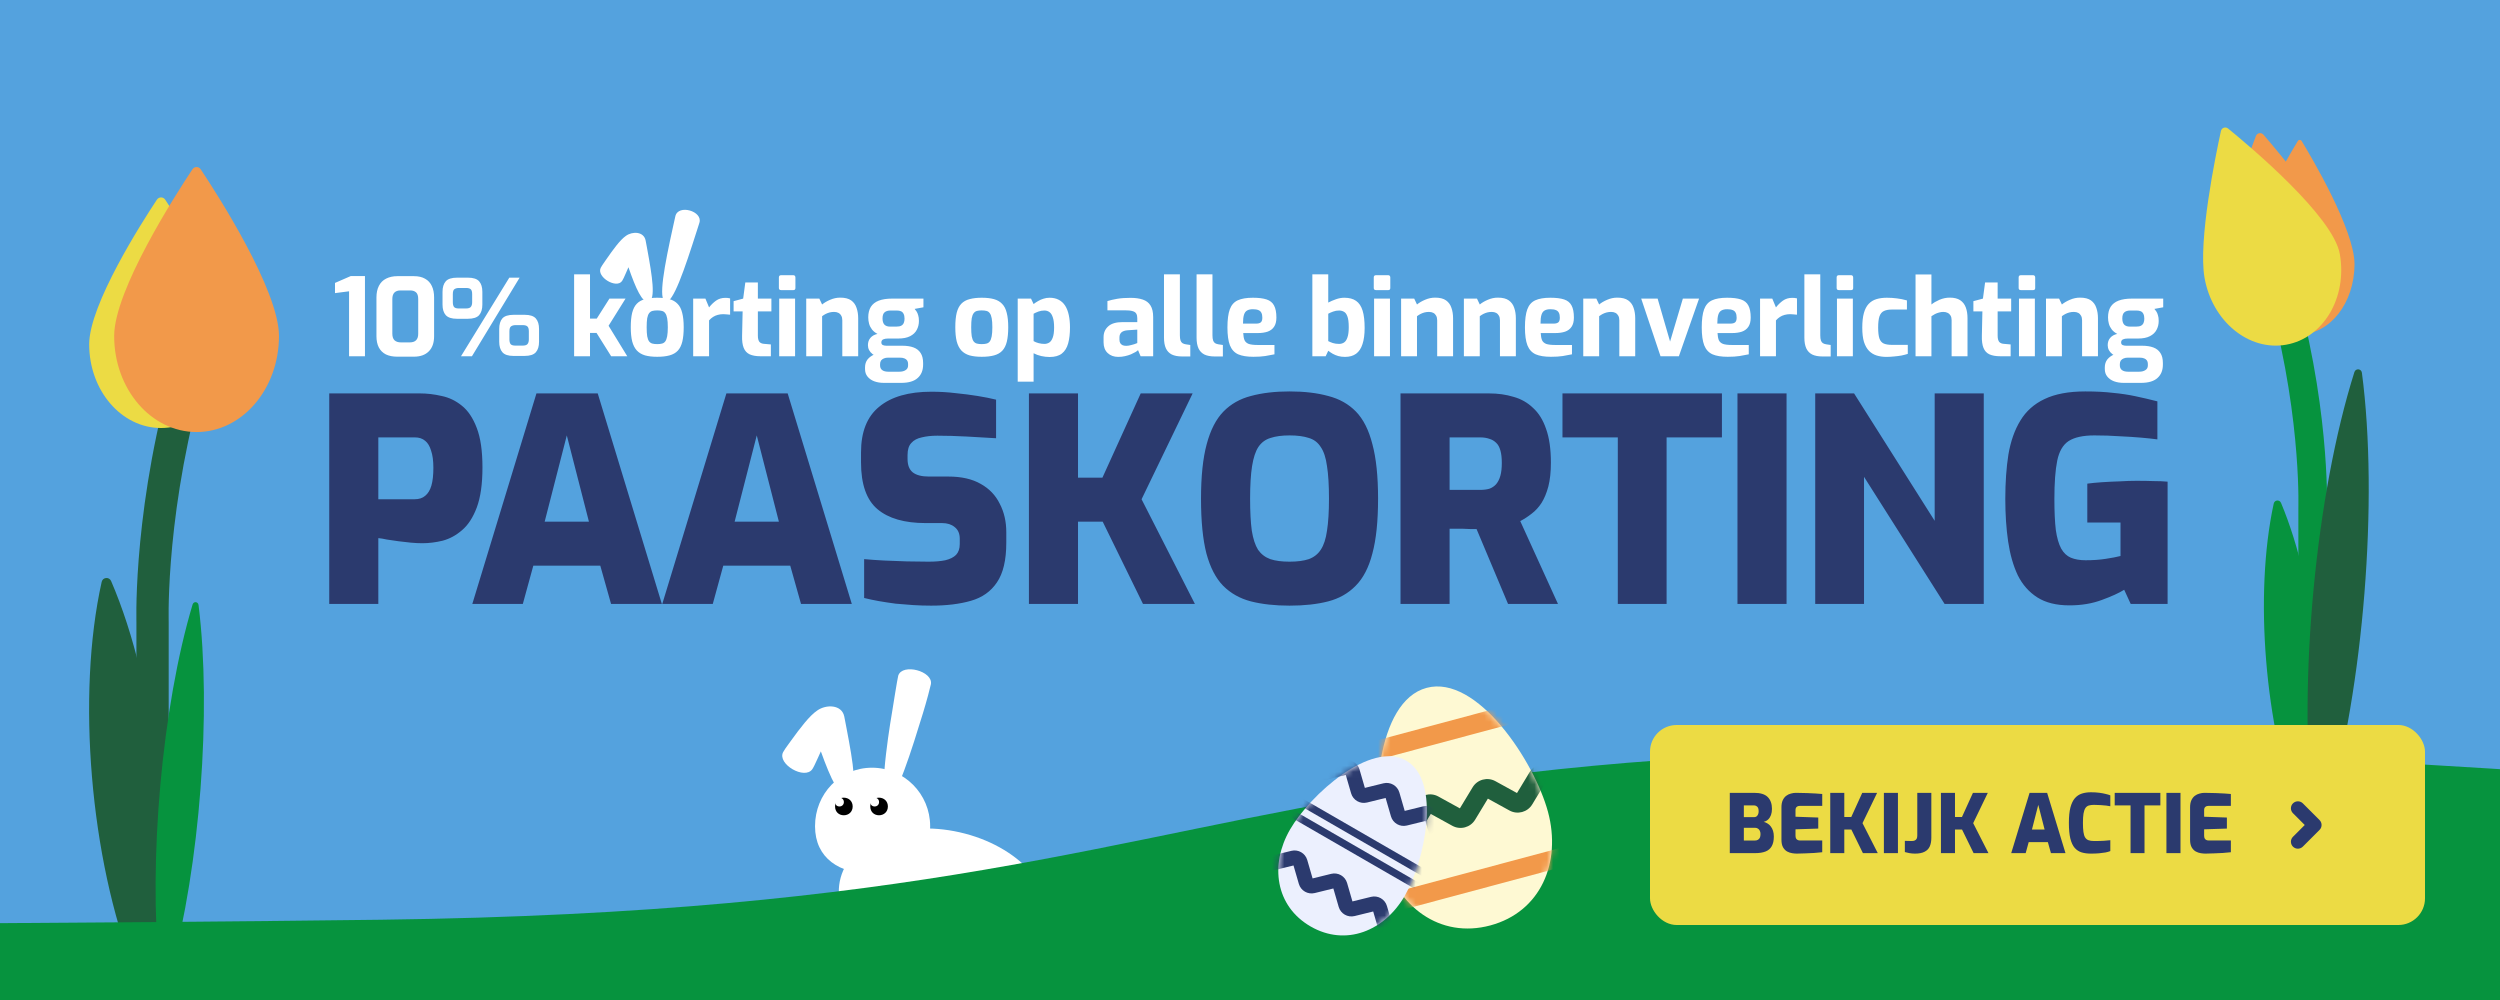 <?xml version="1.0" encoding="UTF-8"?>
<svg xmlns="http://www.w3.org/2000/svg" width="400" height="160" viewBox="0 0 400 160" fill="none">
  <rect x="0" y="0" width="400" height="160" fill="#333333" stroke="none"/>
  <g clip-path="url(#clip0_240_2091)">
    <rect width="400" height="160" fill="#54A2DE"></rect>
    <path fill-rule="evenodd" clip-rule="evenodd" d="M32.853 51.122C34.206 51.572 34.937 53.034 34.487 54.386C26.896 77.2 26.945 96.607 26.984 99.018C26.987 99.209 26.99 99.413 26.99 99.629V154.147C26.99 155.573 25.834 156.729 24.409 156.729C22.983 156.729 21.827 155.573 21.827 154.147V99.629C21.827 99.46 21.824 99.294 21.821 99.1C21.778 96.392 21.741 76.338 29.588 52.756C30.038 51.404 31.5 50.672 32.853 51.122Z" fill="#205F3D"></path>
    <path d="M14.269 55.08C14.269 62.481 19.417 68.481 25.767 68.481C32.118 68.481 37.266 62.481 37.266 55.08C37.266 48.76 28.881 35.644 26.432 31.948C26.112 31.465 25.423 31.465 25.103 31.948C22.654 35.644 14.269 48.76 14.269 55.08Z" fill="#ECDB44"></path>
    <path d="M18.267 53.761C18.267 62.247 24.17 69.126 31.451 69.126C38.733 69.126 44.636 62.247 44.636 53.761C44.636 46.428 34.791 31.116 32.115 27.091C31.795 26.608 31.108 26.608 30.788 27.091C28.112 31.116 18.267 46.428 18.267 53.761Z" fill="#F2994A"></path>
    <path d="M16.27 93.1C16.44 92.343 17.47 92.252 17.778 92.967C25.158 110.078 27.858 136.287 24.316 155.051C24.028 156.576 22.024 156.754 21.455 155.304C14.462 137.474 12.213 111.226 16.27 93.1Z" fill="#205F3D"></path>
    <path d="M31.767 96.81C31.696 96.242 30.978 96.176 30.814 96.722C25.921 113.049 23.723 137.774 25.511 155.372C25.626 156.512 27.009 156.639 27.311 155.538C31.976 138.533 33.891 113.783 31.767 96.81Z" fill="#06933E"></path>
    <path fill-rule="evenodd" clip-rule="evenodd" d="M362.543 38.309C361.344 38.707 360.696 40.002 361.095 41.201C367.821 61.416 367.778 78.612 367.744 80.749C367.741 80.918 367.738 81.098 367.738 81.29V129.598C367.738 130.861 368.762 131.886 370.025 131.886C371.289 131.886 372.313 130.861 372.313 129.598V81.29C372.313 81.14 372.315 80.994 372.318 80.822C372.356 78.422 372.389 60.653 365.436 39.757C365.037 38.558 363.742 37.91 362.543 38.309Z" fill="#06933E"></path>
    <path d="M374.219 40.109C375.358 46.568 372.192 52.524 367.148 53.414C362.104 54.303 357.092 49.788 355.953 43.33C354.992 37.881 359.512 25.498 360.948 21.759C361.142 21.254 361.793 21.14 362.148 21.547C364.776 24.569 373.259 34.66 374.219 40.109Z" fill="#F2994A"></path>
    <path d="M376.722 42.263C376.722 48.46 372.798 53.483 367.958 53.483C363.118 53.483 359.195 48.46 359.195 42.263C359.195 36.755 366.117 25.083 367.657 22.555C367.798 22.324 368.119 22.324 368.26 22.555C369.8 25.083 376.722 36.755 376.722 42.263Z" fill="#F2994A"></path>
    <path d="M363.794 80.581C363.926 79.972 364.73 79.898 364.97 80.474C370.727 94.242 372.832 115.329 370.07 130.427C369.845 131.654 368.282 131.797 367.838 130.631C362.384 116.285 360.63 95.165 363.794 80.581Z" fill="#06933E"></path>
    <path d="M377.906 59.651C377.816 58.967 376.908 58.888 376.7 59.545C370.509 79.18 367.727 108.913 369.989 130.076C370.136 131.447 371.885 131.6 372.267 130.276C378.17 109.826 380.593 80.062 377.906 59.651Z" fill="#205F3D"></path>
    <path d="M374.37 40.636C375.598 47.601 371.748 54.102 365.772 55.155C359.796 56.209 353.956 51.417 352.727 44.453C351.686 38.545 354.477 24.954 355.349 20.965C355.463 20.441 356.072 20.222 356.488 20.56C360.071 23.48 373.309 34.619 374.37 40.636Z" fill="#ECDB44"></path>
    <path d="M147.681 114.082C148.229 112.301 148.875 109.857 148.944 109.48C149.331 107.377 144.377 106.068 143.718 108.102C143.605 108.45 142.769 113.717 142.769 113.717C142.769 113.717 140.356 127.519 141.939 127.943C143.301 128.308 145.961 119.683 147.681 114.082Z" fill="white"></path>
    <path d="M131.336 120.219C132.926 124.648 134.389 127.79 135.752 127.425C137.334 127.001 136.49 121.973 135.473 116.669C135.426 116.419 135.381 116.184 135.339 115.964C135.24 115.442 135.157 115.001 135.08 114.629C134.682 112.709 132.181 112.672 130.763 113.678C129.519 114.509 128.033 116.475 126.534 118.548C126.428 118.694 126.328 118.831 126.235 118.96C125.775 119.593 125.464 120.02 125.297 120.346C124.325 122.251 128.754 124.828 129.968 123.068C130.185 122.752 130.419 122.24 130.773 121.463C130.826 121.345 130.882 121.222 130.942 121.093C131.077 120.797 131.209 120.506 131.336 120.219Z" fill="white"></path>
    <path d="M134.504 140.432C132.775 146.762 138.881 153.154 148.143 155.588C157.404 158.022 165.979 155.488 167.708 149.158C169.438 142.828 163.667 135.812 154.405 133.378C145.143 130.944 136.233 134.102 134.504 140.432Z" fill="white"></path>
    <ellipse cx="3.169" cy="2.817" rx="3.169" ry="2.817" transform="matrix(-1 0 0 1 172.944 144.528)" fill="white"></ellipse>
    <path d="M148.825 132.19C148.825 127.022 144.66 122.833 139.522 122.833C134.384 122.833 130.405 127.022 130.405 132.19C130.405 137.359 134.384 139.808 139.522 139.808C144.66 139.808 148.825 137.359 148.825 132.19Z" fill="white"></path>
    <path d="M136.427 129.035C136.427 128.178 135.79 127.627 135.004 127.627C134.219 127.627 133.61 128.178 133.61 129.035C133.61 129.893 134.219 130.444 135.004 130.444C135.79 130.444 136.427 129.893 136.427 129.035Z" fill="black"></path>
    <path d="M135.019 128.331C135.019 127.902 134.7 127.627 134.307 127.627C133.914 127.627 133.61 127.902 133.61 128.331C133.61 128.76 133.914 129.035 134.307 129.035C134.7 129.035 135.019 128.76 135.019 128.331Z" fill="white"></path>
    <path d="M142.061 129.035C142.061 128.178 141.424 127.627 140.638 127.627C139.852 127.627 139.244 128.178 139.244 129.035C139.244 129.893 139.852 130.444 140.638 130.444C141.424 130.444 142.061 129.893 142.061 129.035Z" fill="black"></path>
    <path d="M140.652 128.331C140.652 127.902 140.334 127.627 139.941 127.627C139.548 127.627 139.244 127.902 139.244 128.331C139.244 128.76 139.548 129.035 139.941 129.035C140.334 129.035 140.652 128.76 140.652 128.331Z" fill="white"></path>
    <path d="M-50 147.991C-50 147.991 17.604 147.715 60.916 147.158C234.305 144.927 177.377 98.809 504.577 131.93C831.778 165.051 504.577 170 504.577 170H-50V147.991Z" fill="#06933E"></path>
    <path d="M247.685 129.924C249.848 137.998 246.518 145.906 238.444 148.07C230.369 150.233 223.532 145.05 221.368 136.975C219.205 128.901 220.184 112.221 228.258 110.057C236.333 107.893 245.521 121.849 247.685 129.924Z" fill="#FEF9D3"></path>
    <mask id="mask0_240_2091" style="mask-type:alpha" maskUnits="userSpaceOnUse" x="220" y="109" width="29" height="40">
      <path d="M247.685 129.924C249.848 137.998 246.518 145.906 238.444 148.07C230.369 150.233 223.532 145.05 221.368 136.975C219.205 128.901 220.184 112.221 228.258 110.057C236.333 107.893 245.521 121.849 247.685 129.924Z" fill="#FEF9D3"></path>
    </mask>
    <g mask="url(#mask0_240_2091)">
      <path fill-rule="evenodd" clip-rule="evenodd" d="M217.346 130.861L214.554 135.477L217.144 137.044L219.785 132.677L223.238 134.577C224.518 135.282 226.127 134.851 226.883 133.601L228.923 130.228L232.376 132.129C233.656 132.834 235.264 132.403 236.021 131.152L238.061 127.78L241.513 129.68C242.794 130.385 244.402 129.954 245.158 128.704L247.198 125.331L251.669 127.793L253.129 125.141L248.403 122.539C247.123 121.835 245.515 122.265 244.758 123.516L242.719 126.888L239.266 124.988C237.986 124.283 236.377 124.714 235.621 125.964L233.581 129.337L230.128 127.436C228.848 126.731 227.24 127.162 226.483 128.413L224.443 131.785L220.991 129.885C219.71 129.18 218.102 129.611 217.346 130.861Z" fill="#205F3D"></path>
      <path fill-rule="evenodd" clip-rule="evenodd" d="M249.031 113.893L212.48 123.687L211.697 120.762L248.247 110.969L249.031 113.893Z" fill="#F2994A"></path>
      <path fill-rule="evenodd" clip-rule="evenodd" d="M255.298 137.285L218.748 147.079L217.964 144.155L254.515 134.361L255.298 137.285Z" fill="#F2994A"></path>
    </g>
    <path d="M224.762 143.331C221.51 148.964 215.326 151.484 209.693 148.231C204.059 144.978 203.149 138.364 206.401 132.73C209.654 127.097 219.371 118.457 225.004 121.71C230.638 124.962 228.015 137.697 224.762 143.331Z" fill="#ECF0FE"></path>
    <mask id="mask1_240_2091" style="mask-type:alpha" maskUnits="userSpaceOnUse" x="204" y="120" width="25" height="30">
      <path d="M224.762 143.331C221.51 148.964 215.326 151.484 209.693 148.231C204.059 144.978 203.149 138.364 206.401 132.73C209.654 127.097 219.371 118.457 225.004 121.71C230.638 124.962 228.015 137.697 224.762 143.331Z" fill="#FEF9D3"></path>
    </mask>
    <g mask="url(#mask1_240_2091)">
      <path fill-rule="evenodd" clip-rule="evenodd" d="M231.471 135.765L235.547 134.762L234.984 132.474L231.128 133.424L230.274 130.478C229.957 129.386 228.835 128.738 227.731 129.01L224.753 129.743L223.899 126.797C223.582 125.705 222.46 125.057 221.355 125.329L218.377 126.062L217.523 123.117C217.207 122.024 216.084 121.377 214.98 121.648L212.002 122.382L210.896 118.567L208.634 119.223L209.803 123.255C210.119 124.347 211.241 124.995 212.346 124.723L215.324 123.99L216.178 126.936C216.495 128.028 217.617 128.676 218.721 128.404L221.699 127.671L222.553 130.616C222.87 131.709 223.992 132.356 225.096 132.085L228.074 131.351L228.928 134.297C229.245 135.389 230.367 136.037 231.471 135.765Z" fill="#2B3A6E"></path>
      <path fill-rule="evenodd" clip-rule="evenodd" d="M201.44 137.739L200.271 133.708L202.533 133.052L203.639 136.866L206.618 136.133C207.722 135.861 208.844 136.509 209.161 137.601L210.015 140.547L212.993 139.814C214.097 139.542 215.219 140.19 215.536 141.282L216.39 144.228L219.368 143.495C220.472 143.223 221.594 143.871 221.911 144.963L222.765 147.909L226.622 146.959L227.185 149.247L223.109 150.25C222.004 150.522 220.882 149.874 220.566 148.782L219.712 145.836L216.733 146.569C215.629 146.841 214.507 146.193 214.19 145.101L213.336 142.155L210.358 142.888C209.254 143.16 208.132 142.513 207.815 141.42L206.961 138.475L203.983 139.208C202.879 139.48 201.757 138.832 201.44 137.739Z" fill="#2B3A6E"></path>
      <path fill-rule="evenodd" clip-rule="evenodd" d="M230.495 141.881L204.994 127.158L205.583 126.138L231.084 140.861L230.495 141.881Z" fill="#2B3A6E"></path>
      <path fill-rule="evenodd" clip-rule="evenodd" d="M229.318 143.92L203.817 129.197L204.406 128.177L229.907 142.9L229.318 143.92Z" fill="#2B3A6E"></path>
    </g>
    <path d="M55.85 57V46.607L53.6 46.899V45.267L56.125 44.168H58.393V57H55.85ZM63.564 57.069C62.854 57.069 62.247 56.949 61.744 56.708C61.251 56.456 60.873 56.084 60.61 55.591C60.358 55.099 60.232 54.498 60.232 53.788V47.604C60.232 46.859 60.364 46.235 60.627 45.731C60.89 45.216 61.274 44.832 61.778 44.58C62.293 44.317 62.895 44.185 63.582 44.185H66.227C66.948 44.185 67.544 44.323 68.013 44.597C68.495 44.861 68.855 45.25 69.096 45.766C69.336 46.27 69.456 46.882 69.456 47.604V53.788C69.456 54.853 69.17 55.666 68.597 56.227C68.036 56.788 67.246 57.069 66.227 57.069H63.564ZM64.166 54.784H65.54C66.009 54.784 66.353 54.669 66.571 54.441C66.8 54.212 66.914 53.868 66.914 53.41V47.844C66.914 47.34 66.8 46.985 66.571 46.779C66.341 46.573 66.032 46.47 65.643 46.47H64.08C63.656 46.47 63.33 46.584 63.101 46.813C62.883 47.042 62.774 47.386 62.774 47.844V53.393C62.774 53.874 62.895 54.229 63.135 54.458C63.376 54.675 63.719 54.784 64.166 54.784ZM73.759 57L81.489 44.426H83.138L75.511 57H73.759ZM73.106 51.005C72.27 51.005 71.675 50.81 71.32 50.421C70.976 50.032 70.804 49.47 70.804 48.737V46.693C70.804 45.96 70.976 45.399 71.32 45.01C71.663 44.62 72.27 44.426 73.14 44.426H74.875C75.723 44.426 76.318 44.62 76.662 45.01C77.005 45.399 77.177 45.96 77.177 46.693V48.737C77.177 49.47 77.005 50.032 76.662 50.421C76.318 50.81 75.711 51.005 74.841 51.005H73.106ZM73.415 49.356H74.532C74.921 49.356 75.185 49.276 75.322 49.115C75.471 48.944 75.545 48.692 75.545 48.359V47.071C75.545 46.682 75.471 46.418 75.322 46.281C75.173 46.144 74.921 46.075 74.566 46.075H73.45C73.14 46.075 72.894 46.138 72.711 46.264C72.539 46.378 72.453 46.647 72.453 47.071V48.359C72.453 48.692 72.516 48.944 72.642 49.115C72.78 49.276 73.037 49.356 73.415 49.356ZM82.159 56.949C81.323 56.949 80.733 56.754 80.389 56.364C80.046 55.975 79.874 55.414 79.874 54.681V52.637C79.874 51.904 80.04 51.343 80.372 50.953C80.716 50.564 81.323 50.369 82.193 50.369H83.945C84.793 50.369 85.388 50.564 85.732 50.953C86.075 51.343 86.247 51.904 86.247 52.637V54.681C86.247 55.414 86.075 55.975 85.732 56.364C85.388 56.754 84.781 56.949 83.911 56.949H82.159ZM82.485 55.299H83.585C83.985 55.299 84.254 55.219 84.392 55.059C84.541 54.887 84.615 54.635 84.615 54.303V53.015C84.615 52.625 84.535 52.362 84.375 52.224C84.226 52.087 83.974 52.018 83.619 52.018H82.52C82.21 52.018 81.964 52.081 81.781 52.207C81.598 52.322 81.506 52.591 81.506 53.015V54.303C81.506 54.635 81.569 54.887 81.695 55.059C81.832 55.219 82.096 55.299 82.485 55.299ZM91.859 57V43.893H94.401V50.971H95.483L97.51 47.776H100.087L97.373 52.121L100.362 57H97.785L95.449 53.272H94.401V57H91.859ZM105.15 57.086C104.394 57.086 103.747 57.011 103.209 56.863C102.67 56.702 102.229 56.439 101.886 56.072C101.554 55.706 101.307 55.219 101.147 54.612C100.998 54.005 100.924 53.255 100.924 52.362C100.924 51.423 100.998 50.65 101.147 50.043C101.307 49.425 101.554 48.944 101.886 48.6C102.229 48.245 102.67 47.999 103.209 47.861C103.758 47.712 104.405 47.638 105.15 47.638C105.917 47.638 106.57 47.712 107.108 47.861C107.646 48.01 108.081 48.262 108.413 48.617C108.757 48.961 109.003 49.442 109.152 50.06C109.312 50.667 109.393 51.434 109.393 52.362C109.393 53.278 109.318 54.045 109.169 54.664C109.02 55.271 108.78 55.752 108.448 56.107C108.116 56.462 107.675 56.714 107.125 56.863C106.587 57.011 105.928 57.086 105.15 57.086ZM105.15 55.059C105.459 55.059 105.716 55.03 105.923 54.973C106.14 54.916 106.312 54.801 106.438 54.629C106.575 54.446 106.678 54.171 106.747 53.805C106.816 53.438 106.85 52.958 106.85 52.362C106.85 51.755 106.816 51.274 106.747 50.919C106.678 50.553 106.575 50.283 106.438 50.112C106.312 49.928 106.14 49.808 105.923 49.751C105.716 49.694 105.459 49.665 105.15 49.665C104.852 49.665 104.594 49.694 104.377 49.751C104.17 49.808 103.999 49.928 103.861 50.112C103.724 50.283 103.621 50.553 103.552 50.919C103.495 51.274 103.466 51.755 103.466 52.362C103.466 52.958 103.495 53.438 103.552 53.805C103.621 54.171 103.724 54.446 103.861 54.629C103.999 54.801 104.17 54.916 104.377 54.973C104.594 55.03 104.852 55.059 105.15 55.059ZM110.908 57V47.776H112.866L113.45 49.184C113.782 48.76 114.154 48.4 114.566 48.102C114.99 47.804 115.488 47.655 116.061 47.655C116.187 47.655 116.313 47.661 116.439 47.672C116.576 47.684 116.702 47.707 116.817 47.741V50.352C116.645 50.329 116.462 50.312 116.267 50.301C116.084 50.278 115.906 50.266 115.735 50.266C115.402 50.266 115.099 50.306 114.824 50.386C114.561 50.455 114.315 50.564 114.085 50.713C113.868 50.85 113.656 51.033 113.45 51.263V57H110.908ZM121.672 57C120.962 57 120.383 56.897 119.937 56.691C119.501 56.485 119.186 56.141 118.992 55.66C118.797 55.179 118.711 54.532 118.734 53.719L118.82 49.82H117.377V48.188L118.906 47.776L119.249 45.199H121.259V47.776H123.424V49.82H121.259V53.702C121.259 53.954 121.282 54.16 121.328 54.32C121.374 54.481 121.437 54.612 121.517 54.715C121.609 54.807 121.712 54.876 121.826 54.922C121.941 54.967 122.055 54.996 122.17 55.007L123.338 55.11V57H121.672ZM124.981 46.418C124.741 46.418 124.621 46.304 124.621 46.075V44.391C124.621 44.151 124.741 44.031 124.981 44.031H126.94C127.043 44.031 127.123 44.065 127.18 44.134C127.237 44.203 127.266 44.288 127.266 44.391V46.075C127.266 46.304 127.157 46.418 126.94 46.418H124.981ZM124.672 57V47.776H127.214V57H124.672ZM128.996 57V47.776H131.092L131.538 48.72C131.882 48.434 132.311 48.182 132.827 47.964C133.354 47.735 133.892 47.621 134.441 47.621C135.197 47.621 135.781 47.77 136.194 48.068C136.606 48.365 136.892 48.766 137.052 49.27C137.224 49.762 137.31 50.312 137.31 50.919V57H134.768V51.245C134.768 50.948 134.711 50.701 134.596 50.507C134.493 50.312 134.344 50.163 134.149 50.06C133.955 49.957 133.72 49.906 133.445 49.906C133.205 49.906 132.97 49.934 132.741 49.991C132.523 50.049 132.311 50.129 132.105 50.232C131.911 50.335 131.722 50.455 131.538 50.593V57H128.996ZM141.428 61.26C140.844 61.26 140.323 61.174 139.865 61.002C139.418 60.831 139.063 60.579 138.8 60.247C138.537 59.926 138.405 59.525 138.405 59.044V58.769C138.405 58.277 138.542 57.853 138.817 57.498C139.103 57.155 139.47 56.891 139.916 56.708C140.363 56.525 140.838 56.433 141.342 56.433L142.098 57.223C141.846 57.223 141.623 57.263 141.428 57.344C141.233 57.424 141.079 57.538 140.964 57.687C140.861 57.847 140.81 58.042 140.81 58.271V58.46C140.81 58.792 140.924 59.044 141.153 59.216C141.382 59.388 141.709 59.474 142.132 59.474H143.885C144.308 59.474 144.646 59.388 144.898 59.216C145.161 59.056 145.293 58.809 145.293 58.477V58.203C145.293 57.996 145.242 57.819 145.139 57.67C145.047 57.532 144.904 57.424 144.709 57.344C144.526 57.263 144.274 57.223 143.953 57.223H141.909C140.878 57.223 140.111 57.034 139.607 56.656C139.115 56.267 138.869 55.792 138.869 55.231C138.869 54.761 139 54.372 139.264 54.063C139.539 53.742 139.916 53.53 140.397 53.427C140.031 53.232 139.739 52.998 139.521 52.723C139.304 52.436 139.149 52.133 139.058 51.812C138.966 51.48 138.92 51.137 138.92 50.782C138.92 50.106 139.058 49.545 139.332 49.098C139.619 48.651 140.042 48.319 140.604 48.102C141.176 47.884 141.892 47.776 142.751 47.776H147.75V49.167L146.341 49.425C146.444 49.539 146.547 49.676 146.65 49.837C146.753 49.986 146.839 50.186 146.908 50.438C146.988 50.678 147.028 50.982 147.028 51.349C147.028 51.875 146.914 52.35 146.685 52.774C146.467 53.198 146.112 53.536 145.62 53.788C145.139 54.04 144.497 54.166 143.696 54.166H142.064C141.755 54.166 141.503 54.212 141.308 54.303C141.113 54.395 141.016 54.561 141.016 54.801C141.016 54.996 141.096 55.133 141.256 55.214C141.428 55.282 141.617 55.317 141.823 55.317H144.366C145.076 55.317 145.677 55.408 146.169 55.591C146.662 55.775 147.04 56.072 147.303 56.485C147.566 56.886 147.698 57.418 147.698 58.082V58.34C147.698 59.245 147.412 59.955 146.839 60.47C146.267 60.997 145.385 61.26 144.194 61.26H141.428ZM142.424 52.259H143.404C143.759 52.259 144.028 52.207 144.211 52.104C144.406 51.99 144.537 51.841 144.606 51.658C144.686 51.463 144.726 51.24 144.726 50.988C144.726 50.667 144.675 50.409 144.572 50.215C144.48 50.02 144.343 49.883 144.159 49.803C143.976 49.722 143.747 49.682 143.472 49.682H142.51C142.075 49.682 141.749 49.779 141.531 49.974C141.314 50.157 141.205 50.484 141.205 50.953C141.205 51.4 141.308 51.732 141.514 51.95C141.72 52.156 142.024 52.259 142.424 52.259ZM157.075 57.086C156.319 57.086 155.672 57.011 155.133 56.863C154.595 56.702 154.154 56.439 153.811 56.072C153.479 55.706 153.232 55.219 153.072 54.612C152.923 54.005 152.849 53.255 152.849 52.362C152.849 51.423 152.923 50.65 153.072 50.043C153.232 49.425 153.479 48.944 153.811 48.6C154.154 48.245 154.595 47.999 155.133 47.861C155.683 47.712 156.33 47.638 157.075 47.638C157.842 47.638 158.495 47.712 159.033 47.861C159.571 48.01 160.006 48.262 160.338 48.617C160.682 48.961 160.928 49.442 161.077 50.06C161.237 50.667 161.317 51.434 161.317 52.362C161.317 53.278 161.243 54.045 161.094 54.664C160.945 55.271 160.705 55.752 160.373 56.107C160.041 56.462 159.6 56.714 159.05 56.863C158.512 57.011 157.853 57.086 157.075 57.086ZM157.075 55.059C157.384 55.059 157.641 55.03 157.848 54.973C158.065 54.916 158.237 54.801 158.363 54.629C158.5 54.446 158.603 54.171 158.672 53.805C158.741 53.438 158.775 52.958 158.775 52.362C158.775 51.755 158.741 51.274 158.672 50.919C158.603 50.553 158.5 50.283 158.363 50.112C158.237 49.928 158.065 49.808 157.848 49.751C157.641 49.694 157.384 49.665 157.075 49.665C156.777 49.665 156.519 49.694 156.302 49.751C156.095 49.808 155.924 49.928 155.786 50.112C155.649 50.283 155.546 50.553 155.477 50.919C155.42 51.274 155.391 51.755 155.391 52.362C155.391 52.958 155.42 53.438 155.477 53.805C155.546 54.171 155.649 54.446 155.786 54.629C155.924 54.801 156.095 54.916 156.302 54.973C156.519 55.03 156.777 55.059 157.075 55.059ZM162.833 61.071V47.776H164.963L165.375 48.651C165.592 48.48 165.833 48.319 166.096 48.171C166.36 48.01 166.646 47.884 166.955 47.793C167.264 47.69 167.591 47.638 167.934 47.638C168.495 47.638 168.982 47.747 169.394 47.964C169.818 48.182 170.162 48.497 170.425 48.909C170.689 49.322 170.883 49.825 171.009 50.421C171.135 51.005 171.198 51.663 171.198 52.396C171.198 53.381 171.101 54.229 170.906 54.939C170.711 55.649 170.374 56.193 169.893 56.571C169.423 56.937 168.77 57.12 167.934 57.12C167.499 57.12 167.053 57.069 166.594 56.966C166.148 56.863 165.741 56.714 165.375 56.519V61.071H162.833ZM167.11 55.025C167.373 55.025 167.625 54.956 167.866 54.818C168.106 54.669 168.295 54.406 168.433 54.028C168.581 53.65 168.656 53.106 168.656 52.396C168.656 51.709 168.587 51.171 168.45 50.782C168.324 50.381 168.146 50.1 167.917 49.94C167.688 49.768 167.419 49.682 167.11 49.682C166.755 49.682 166.428 49.739 166.131 49.854C165.833 49.968 165.581 50.083 165.375 50.197V54.578C165.604 54.715 165.873 54.824 166.182 54.904C166.491 54.984 166.801 55.025 167.11 55.025ZM178.924 57.103C178.226 57.103 177.659 56.897 177.224 56.485C176.789 56.072 176.571 55.5 176.571 54.767V53.942C176.571 53.244 176.817 52.671 177.31 52.224C177.802 51.767 178.569 51.537 179.611 51.537H181.965V50.902C181.965 50.615 181.913 50.381 181.81 50.197C181.707 50.003 181.512 49.865 181.226 49.785C180.951 49.694 180.528 49.648 179.955 49.648H177.189V48.171C177.636 48.033 178.151 47.913 178.735 47.81C179.331 47.707 180.047 47.655 180.883 47.655C181.65 47.655 182.303 47.747 182.841 47.93C183.391 48.113 183.803 48.428 184.078 48.875C184.364 49.322 184.507 49.94 184.507 50.73V57H182.497L182.085 56.021C182.005 56.112 181.867 56.215 181.673 56.33C181.478 56.445 181.238 56.565 180.951 56.691C180.676 56.805 180.362 56.903 180.007 56.983C179.663 57.063 179.302 57.103 178.924 57.103ZM180.213 55.334C180.327 55.334 180.453 55.322 180.591 55.299C180.739 55.265 180.888 55.231 181.037 55.196C181.198 55.151 181.341 55.11 181.467 55.076C181.604 55.03 181.713 54.99 181.793 54.956C181.885 54.922 181.942 54.899 181.965 54.887V52.74L180.419 52.843C179.972 52.877 179.64 52.992 179.422 53.187C179.216 53.381 179.113 53.645 179.113 53.977V54.355C179.113 54.584 179.159 54.773 179.251 54.922C179.354 55.07 179.485 55.179 179.646 55.248C179.818 55.305 180.007 55.334 180.213 55.334ZM189.125 57.034C188.472 57.034 187.928 56.931 187.493 56.725C187.069 56.508 186.754 56.181 186.548 55.746C186.342 55.299 186.239 54.727 186.239 54.028V43.893H188.781V53.65C188.781 53.994 188.815 54.269 188.884 54.475C188.953 54.669 189.056 54.813 189.193 54.904C189.342 54.996 189.525 55.059 189.743 55.093L190.447 55.196V57.034H189.125ZM194.338 57.034C193.685 57.034 193.141 56.931 192.706 56.725C192.282 56.508 191.967 56.181 191.761 55.746C191.555 55.299 191.452 54.727 191.452 54.028V43.893H193.994V53.65C193.994 53.994 194.029 54.269 194.097 54.475C194.166 54.669 194.269 54.813 194.406 54.904C194.555 54.996 194.739 55.059 194.956 55.093L195.66 55.196V57.034H194.338ZM200.547 57.086C199.528 57.086 198.715 56.954 198.108 56.691C197.501 56.416 197.06 55.935 196.785 55.248C196.522 54.561 196.39 53.61 196.39 52.396C196.39 51.148 196.516 50.18 196.768 49.493C197.02 48.806 197.444 48.325 198.039 48.05C198.635 47.776 199.442 47.638 200.461 47.638C201.377 47.638 202.11 47.73 202.66 47.913C203.21 48.096 203.605 48.417 203.845 48.875C204.097 49.333 204.223 49.98 204.223 50.816C204.223 51.434 204.097 51.927 203.845 52.293C203.605 52.648 203.261 52.906 202.815 53.066C202.368 53.215 201.841 53.29 201.234 53.29H198.915C198.938 53.759 199.007 54.137 199.121 54.423C199.247 54.698 199.471 54.899 199.791 55.025C200.123 55.139 200.599 55.196 201.217 55.196H203.914V56.691C203.467 56.782 202.975 56.874 202.437 56.966C201.91 57.046 201.28 57.086 200.547 57.086ZM198.881 51.778H200.977C201.32 51.778 201.572 51.709 201.732 51.572C201.893 51.434 201.973 51.188 201.973 50.833C201.973 50.501 201.921 50.238 201.818 50.043C201.715 49.837 201.555 49.694 201.337 49.614C201.12 49.522 200.828 49.476 200.461 49.476C200.072 49.476 199.763 49.545 199.534 49.682C199.305 49.808 199.139 50.037 199.035 50.369C198.932 50.701 198.881 51.171 198.881 51.778ZM215.199 57.103C214.798 57.103 214.437 57.057 214.116 56.966C213.796 56.874 213.504 56.754 213.24 56.605C212.988 56.456 212.748 56.296 212.519 56.124L212.107 57H209.976V43.893H212.519V48.411C212.885 48.216 213.298 48.039 213.756 47.879C214.214 47.718 214.655 47.638 215.078 47.638C215.869 47.638 216.498 47.804 216.968 48.136C217.449 48.468 217.798 48.989 218.016 49.699C218.233 50.398 218.342 51.326 218.342 52.482C218.342 53.513 218.228 54.372 217.999 55.059C217.781 55.746 217.437 56.261 216.968 56.605C216.51 56.937 215.92 57.103 215.199 57.103ZM214.254 55.025C214.552 55.025 214.815 54.95 215.044 54.801C215.284 54.641 215.468 54.366 215.594 53.977C215.731 53.587 215.8 53.049 215.8 52.362C215.8 51.56 215.725 50.976 215.576 50.61C215.439 50.232 215.25 49.986 215.01 49.871C214.781 49.745 214.529 49.682 214.254 49.682C213.91 49.682 213.59 49.739 213.292 49.854C213.006 49.957 212.748 50.072 212.519 50.197V54.578C212.736 54.692 212.983 54.795 213.257 54.887C213.544 54.979 213.876 55.025 214.254 55.025ZM220.162 46.418C219.922 46.418 219.802 46.304 219.802 46.075V44.391C219.802 44.151 219.922 44.031 220.162 44.031H222.121C222.224 44.031 222.304 44.065 222.361 44.134C222.418 44.203 222.447 44.288 222.447 44.391V46.075C222.447 46.304 222.338 46.418 222.121 46.418H220.162ZM219.853 57V47.776H222.395V57H219.853ZM224.177 57V47.776H226.273L226.719 48.72C227.063 48.434 227.492 48.182 228.008 47.964C228.535 47.735 229.073 47.621 229.623 47.621C230.378 47.621 230.962 47.77 231.375 48.068C231.787 48.365 232.073 48.766 232.234 49.27C232.405 49.762 232.491 50.312 232.491 50.919V57H229.949V51.245C229.949 50.948 229.892 50.701 229.777 50.507C229.674 50.312 229.525 50.163 229.33 50.06C229.136 49.957 228.901 49.906 228.626 49.906C228.386 49.906 228.151 49.934 227.922 49.991C227.704 50.049 227.492 50.129 227.286 50.232C227.092 50.335 226.903 50.455 226.719 50.593V57H224.177ZM234.222 57V47.776H236.317L236.764 48.72C237.107 48.434 237.537 48.182 238.052 47.964C238.579 47.735 239.117 47.621 239.667 47.621C240.423 47.621 241.007 47.77 241.419 48.068C241.831 48.365 242.118 48.766 242.278 49.27C242.45 49.762 242.536 50.312 242.536 50.919V57H239.993V51.245C239.993 50.948 239.936 50.701 239.822 50.507C239.718 50.312 239.57 50.163 239.375 50.06C239.18 49.957 238.945 49.906 238.671 49.906C238.43 49.906 238.195 49.934 237.966 49.991C237.749 50.049 237.537 50.129 237.331 50.232C237.136 50.335 236.947 50.455 236.764 50.593V57H234.222ZM248.148 57.086C247.129 57.086 246.316 56.954 245.709 56.691C245.102 56.416 244.661 55.935 244.386 55.248C244.123 54.561 243.991 53.61 243.991 52.396C243.991 51.148 244.117 50.18 244.369 49.493C244.621 48.806 245.045 48.325 245.64 48.05C246.236 47.776 247.043 47.638 248.062 47.638C248.978 47.638 249.711 47.73 250.261 47.913C250.811 48.096 251.206 48.417 251.446 48.875C251.698 49.333 251.824 49.98 251.824 50.816C251.824 51.434 251.698 51.927 251.446 52.293C251.206 52.648 250.862 52.906 250.416 53.066C249.969 53.215 249.442 53.29 248.835 53.29H246.516C246.539 53.759 246.608 54.137 246.722 54.423C246.848 54.698 247.072 54.899 247.392 55.025C247.724 55.139 248.2 55.196 248.818 55.196H251.515V56.691C251.068 56.782 250.576 56.874 250.038 56.966C249.511 57.046 248.881 57.086 248.148 57.086ZM246.482 51.778H248.578C248.921 51.778 249.173 51.709 249.333 51.572C249.494 51.434 249.574 51.188 249.574 50.833C249.574 50.501 249.522 50.238 249.419 50.043C249.316 49.837 249.156 49.694 248.938 49.614C248.721 49.522 248.429 49.476 248.062 49.476C247.673 49.476 247.364 49.545 247.135 49.682C246.906 49.808 246.74 50.037 246.636 50.369C246.533 50.701 246.482 51.171 246.482 51.778ZM253.321 57V47.776H255.416L255.863 48.72C256.206 48.434 256.636 48.182 257.151 47.964C257.678 47.735 258.216 47.621 258.766 47.621C259.522 47.621 260.106 47.77 260.518 48.068C260.93 48.365 261.217 48.766 261.377 49.27C261.549 49.762 261.635 50.312 261.635 50.919V57H259.092V51.245C259.092 50.948 259.035 50.701 258.921 50.507C258.817 50.312 258.669 50.163 258.474 50.06C258.279 49.957 258.044 49.906 257.77 49.906C257.529 49.906 257.294 49.934 257.065 49.991C256.848 50.049 256.636 50.129 256.43 50.232C256.235 50.335 256.046 50.455 255.863 50.593V57H253.321ZM265.684 57L262.592 47.776H265.22L267.213 54.647L269.257 47.776H271.851L268.621 57H265.684ZM276.436 57.086C275.417 57.086 274.604 56.954 273.997 56.691C273.39 56.416 272.949 55.935 272.674 55.248C272.411 54.561 272.279 53.61 272.279 52.396C272.279 51.148 272.405 50.18 272.657 49.493C272.909 48.806 273.332 48.325 273.928 48.05C274.523 47.776 275.331 47.638 276.35 47.638C277.266 47.638 277.999 47.73 278.549 47.913C279.099 48.096 279.494 48.417 279.734 48.875C279.986 49.333 280.112 49.98 280.112 50.816C280.112 51.434 279.986 51.927 279.734 52.293C279.494 52.648 279.15 52.906 278.703 53.066C278.257 53.215 277.73 53.29 277.123 53.29H274.804C274.827 53.759 274.896 54.137 275.01 54.423C275.136 54.698 275.359 54.899 275.68 55.025C276.012 55.139 276.487 55.196 277.106 55.196H279.803V56.691C279.356 56.782 278.864 56.874 278.326 56.966C277.799 57.046 277.169 57.086 276.436 57.086ZM274.77 51.778H276.865C277.209 51.778 277.461 51.709 277.621 51.572C277.782 51.434 277.862 51.188 277.862 50.833C277.862 50.501 277.81 50.238 277.707 50.043C277.604 49.837 277.444 49.694 277.226 49.614C277.009 49.522 276.717 49.476 276.35 49.476C275.961 49.476 275.652 49.545 275.422 49.682C275.193 49.808 275.027 50.037 274.924 50.369C274.821 50.701 274.77 51.171 274.77 51.778ZM281.608 57V47.776H283.567L284.151 49.184C284.483 48.76 284.855 48.4 285.267 48.102C285.691 47.804 286.189 47.655 286.762 47.655C286.888 47.655 287.014 47.661 287.14 47.672C287.277 47.684 287.403 47.707 287.518 47.741V50.352C287.346 50.329 287.163 50.312 286.968 50.301C286.785 50.278 286.607 50.266 286.435 50.266C286.103 50.266 285.8 50.306 285.525 50.386C285.262 50.455 285.015 50.564 284.786 50.713C284.569 50.85 284.357 51.033 284.151 51.263V57H281.608ZM291.586 57.034C290.933 57.034 290.389 56.931 289.954 56.725C289.531 56.508 289.216 56.181 289.01 55.746C288.803 55.299 288.7 54.727 288.7 54.028V43.893H291.243V53.65C291.243 53.994 291.277 54.269 291.346 54.475C291.414 54.669 291.518 54.813 291.655 54.904C291.804 54.996 291.987 55.059 292.205 55.093L292.909 55.196V57.034H291.586ZM294.223 46.418C293.982 46.418 293.862 46.304 293.862 46.075V44.391C293.862 44.151 293.982 44.031 294.223 44.031H296.181C296.284 44.031 296.364 44.065 296.421 44.134C296.479 44.203 296.507 44.288 296.507 44.391V46.075C296.507 46.304 296.398 46.418 296.181 46.418H294.223ZM293.913 57V47.776H296.456V57H293.913ZM301.828 57.103C301.266 57.103 300.745 57.029 300.264 56.88C299.795 56.731 299.388 56.485 299.045 56.141C298.701 55.786 298.432 55.311 298.237 54.715C298.054 54.108 297.963 53.347 297.963 52.431C297.963 51.492 298.048 50.713 298.22 50.094C298.392 49.476 298.644 48.989 298.976 48.634C299.32 48.268 299.738 48.01 300.23 47.861C300.722 47.712 301.278 47.638 301.896 47.638C302.457 47.638 302.99 47.672 303.494 47.741C304.009 47.798 304.547 47.907 305.109 48.068V49.528H302.687C302.16 49.528 301.736 49.608 301.415 49.768C301.095 49.917 300.86 50.203 300.711 50.627C300.574 51.039 300.505 51.635 300.505 52.413C300.505 53.181 300.574 53.765 300.711 54.166C300.86 54.566 301.095 54.836 301.415 54.973C301.747 55.11 302.183 55.179 302.721 55.179H305.246V56.622C304.96 56.714 304.628 56.8 304.25 56.88C303.872 56.949 303.471 57 303.047 57.034C302.635 57.08 302.228 57.103 301.828 57.103ZM306.487 57V43.91H309.029V48.72C309.361 48.445 309.791 48.194 310.318 47.964C310.856 47.735 311.405 47.621 311.967 47.621C312.665 47.621 313.221 47.758 313.633 48.033C314.045 48.308 314.343 48.692 314.526 49.184C314.709 49.676 314.801 50.249 314.801 50.902V57H312.259V51.228C312.259 50.931 312.201 50.684 312.087 50.49C311.972 50.295 311.818 50.152 311.623 50.06C311.428 49.957 311.199 49.906 310.936 49.906C310.695 49.906 310.461 49.94 310.232 50.009C310.014 50.066 309.802 50.146 309.596 50.249C309.401 50.352 309.212 50.467 309.029 50.593V57H306.487ZM320.036 57C319.326 57 318.747 56.897 318.301 56.691C317.865 56.485 317.55 56.141 317.356 55.66C317.161 55.179 317.075 54.532 317.098 53.719L317.184 49.82H315.741V48.188L317.27 47.776L317.613 45.199H319.623V47.776H321.788V49.82H319.623V53.702C319.623 53.954 319.646 54.16 319.692 54.32C319.738 54.481 319.801 54.612 319.881 54.715C319.973 54.807 320.076 54.876 320.19 54.922C320.305 54.967 320.419 54.996 320.534 55.007L321.702 55.11V57H320.036ZM323.345 46.418C323.105 46.418 322.984 46.304 322.984 46.075V44.391C322.984 44.151 323.105 44.031 323.345 44.031H325.304C325.407 44.031 325.487 44.065 325.544 44.134C325.601 44.203 325.63 44.288 325.63 44.391V46.075C325.63 46.304 325.521 46.418 325.304 46.418H323.345ZM323.036 57V47.776H325.578V57H323.036ZM327.36 57V47.776H329.456L329.902 48.72C330.246 48.434 330.675 48.182 331.191 47.964C331.717 47.735 332.256 47.621 332.805 47.621C333.561 47.621 334.145 47.77 334.558 48.068C334.97 48.365 335.256 48.766 335.416 49.27C335.588 49.762 335.674 50.312 335.674 50.919V57H333.132V51.245C333.132 50.948 333.075 50.701 332.96 50.507C332.857 50.312 332.708 50.163 332.513 50.06C332.319 49.957 332.084 49.906 331.809 49.906C331.569 49.906 331.334 49.934 331.105 49.991C330.887 50.049 330.675 50.129 330.469 50.232C330.275 50.335 330.086 50.455 329.902 50.593V57H327.36ZM339.792 61.26C339.208 61.26 338.687 61.174 338.229 61.002C337.782 60.831 337.427 60.579 337.164 60.247C336.901 59.926 336.769 59.525 336.769 59.044V58.769C336.769 58.277 336.906 57.853 337.181 57.498C337.467 57.155 337.834 56.891 338.28 56.708C338.727 56.525 339.202 56.433 339.706 56.433L340.462 57.223C340.21 57.223 339.987 57.263 339.792 57.344C339.597 57.424 339.443 57.538 339.328 57.687C339.225 57.847 339.174 58.042 339.174 58.271V58.46C339.174 58.792 339.288 59.044 339.517 59.216C339.746 59.388 340.073 59.474 340.496 59.474H342.249C342.672 59.474 343.01 59.388 343.262 59.216C343.525 59.056 343.657 58.809 343.657 58.477V58.203C343.657 57.996 343.606 57.819 343.503 57.67C343.411 57.532 343.268 57.424 343.073 57.344C342.89 57.263 342.638 57.223 342.317 57.223H340.273C339.242 57.223 338.475 57.034 337.971 56.656C337.479 56.267 337.233 55.792 337.233 55.231C337.233 54.761 337.364 54.372 337.628 54.063C337.903 53.742 338.28 53.53 338.761 53.427C338.395 53.232 338.103 52.998 337.885 52.723C337.668 52.436 337.513 52.133 337.422 51.812C337.33 51.48 337.284 51.137 337.284 50.782C337.284 50.106 337.422 49.545 337.696 49.098C337.983 48.651 338.406 48.319 338.968 48.102C339.54 47.884 340.256 47.776 341.115 47.776H346.114V49.167L344.705 49.425C344.808 49.539 344.911 49.676 345.014 49.837C345.117 49.986 345.203 50.186 345.272 50.438C345.352 50.678 345.392 50.982 345.392 51.349C345.392 51.875 345.278 52.35 345.049 52.774C344.831 53.198 344.476 53.536 343.984 53.788C343.503 54.04 342.861 54.166 342.06 54.166H340.428C340.119 54.166 339.867 54.212 339.672 54.303C339.477 54.395 339.38 54.561 339.38 54.801C339.38 54.996 339.46 55.133 339.62 55.214C339.792 55.282 339.981 55.317 340.187 55.317H342.73C343.44 55.317 344.041 55.408 344.533 55.591C345.026 55.775 345.404 56.072 345.667 56.485C345.93 56.886 346.062 57.418 346.062 58.082V58.34C346.062 59.245 345.776 59.955 345.203 60.47C344.631 60.997 343.749 61.26 342.558 61.26H339.792ZM340.788 52.259H341.768C342.123 52.259 342.392 52.207 342.575 52.104C342.77 51.99 342.901 51.841 342.97 51.658C343.05 51.463 343.09 51.24 343.09 50.988C343.09 50.667 343.039 50.409 342.936 50.215C342.844 50.02 342.707 49.883 342.523 49.803C342.34 49.722 342.111 49.682 341.836 49.682H340.874C340.439 49.682 340.113 49.779 339.895 49.974C339.678 50.157 339.569 50.484 339.569 50.953C339.569 51.4 339.672 51.732 339.878 51.95C340.084 52.156 340.388 52.259 340.788 52.259Z" fill="white"></path>
    <path d="M52.678 96.632V62.946H67.206C68.326 62.946 69.476 63.082 70.656 63.355C71.837 63.597 72.911 64.111 73.88 64.898C74.879 65.685 75.681 66.881 76.286 68.485C76.891 70.058 77.194 72.162 77.194 74.795C77.194 77.428 76.891 79.562 76.286 81.196C75.681 82.8 74.894 84.011 73.925 84.828C72.987 85.645 71.958 86.205 70.838 86.508C69.718 86.78 68.629 86.917 67.569 86.917C67.025 86.917 66.419 86.886 65.753 86.826C65.088 86.765 64.422 86.69 63.756 86.599C63.09 86.508 62.469 86.417 61.895 86.326C61.35 86.205 60.896 86.13 60.532 86.099V96.632H52.678ZM60.532 79.88H66.344C67.04 79.88 67.6 79.698 68.023 79.335C68.477 78.972 68.81 78.427 69.022 77.701C69.234 76.974 69.34 76.021 69.34 74.841C69.34 73.721 69.219 72.813 68.977 72.117C68.765 71.39 68.447 70.861 68.023 70.528C67.6 70.164 67.055 69.983 66.389 69.983H60.532V79.88ZM75.57 96.632L85.831 62.946H95.637L105.897 96.632H97.77L96.045 90.503H85.331L83.651 96.632H75.57ZM87.147 83.466H94.229L90.688 69.665L87.147 83.466ZM105.963 96.632L116.223 62.946H126.029L136.289 96.632H128.163L126.438 90.503H115.724L114.044 96.632H105.963ZM117.54 83.466H124.622L121.081 69.665L117.54 83.466ZM148.976 96.904C148.038 96.904 147.084 96.874 146.116 96.814C145.178 96.753 144.239 96.677 143.301 96.587C142.393 96.465 141.5 96.329 140.623 96.178C139.775 96.027 138.988 95.86 138.262 95.678V89.459C139.23 89.55 140.305 89.625 141.485 89.686C142.666 89.746 143.861 89.792 145.072 89.822C146.313 89.852 147.478 89.868 148.567 89.868C149.627 89.868 150.52 89.792 151.246 89.641C152.003 89.459 152.578 89.171 152.971 88.778C153.365 88.354 153.561 87.779 153.561 87.053V86.19C153.561 85.373 153.289 84.753 152.744 84.329C152.23 83.905 151.564 83.693 150.747 83.693H148.113C144.724 83.693 142.151 82.952 140.396 81.469C138.64 79.986 137.763 77.489 137.763 73.978V72.389C137.763 69.09 138.731 66.654 140.668 65.08C142.605 63.476 145.39 62.674 149.021 62.674C150.353 62.674 151.639 62.749 152.88 62.901C154.121 63.022 155.302 63.173 156.421 63.355C157.541 63.536 158.525 63.733 159.372 63.945V70.119C157.98 70.028 156.421 69.937 154.696 69.847C152.971 69.756 151.397 69.71 149.975 69.71C149.037 69.71 148.204 69.801 147.478 69.983C146.752 70.134 146.192 70.437 145.798 70.891C145.405 71.314 145.208 71.95 145.208 72.797V73.433C145.208 74.402 145.48 75.113 146.025 75.567C146.6 76.021 147.463 76.248 148.613 76.248H151.745C153.834 76.248 155.559 76.641 156.921 77.428C158.283 78.185 159.297 79.244 159.963 80.606C160.659 81.938 161.007 83.451 161.007 85.146V86.826C161.007 89.61 160.507 91.729 159.509 93.182C158.54 94.634 157.148 95.618 155.332 96.132C153.546 96.647 151.428 96.904 148.976 96.904ZM164.627 96.632V62.946H172.481V76.429H176.386L182.514 62.946H190.822L182.651 79.88L191.186 96.632H182.878L176.431 83.466H172.481V96.632H164.627ZM206.326 96.904C203.996 96.904 201.938 96.677 200.152 96.223C198.397 95.769 196.914 94.937 195.703 93.726C194.523 92.516 193.63 90.791 193.025 88.551C192.45 86.311 192.162 83.391 192.162 79.789C192.162 76.218 192.465 73.312 193.07 71.072C193.675 68.802 194.568 67.062 195.749 65.852C196.929 64.641 198.397 63.809 200.152 63.355C201.938 62.87 203.996 62.628 206.326 62.628C208.687 62.628 210.745 62.87 212.501 63.355C214.286 63.809 215.769 64.641 216.95 65.852C218.13 67.062 219.008 68.802 219.583 71.072C220.188 73.312 220.491 76.218 220.491 79.789C220.491 83.391 220.188 86.311 219.583 88.551C219.008 90.791 218.115 92.516 216.904 93.726C215.724 94.937 214.256 95.769 212.501 96.223C210.745 96.677 208.687 96.904 206.326 96.904ZM206.326 89.868C207.567 89.868 208.596 89.731 209.414 89.459C210.231 89.156 210.866 88.657 211.32 87.961C211.805 87.234 212.137 86.22 212.319 84.919C212.531 83.587 212.637 81.877 212.637 79.789C212.637 77.64 212.531 75.9 212.319 74.568C212.137 73.236 211.805 72.222 211.32 71.526C210.866 70.8 210.231 70.316 209.414 70.074C208.596 69.801 207.567 69.665 206.326 69.665C205.116 69.665 204.102 69.801 203.285 70.074C202.468 70.316 201.817 70.8 201.333 71.526C200.879 72.222 200.546 73.236 200.334 74.568C200.122 75.9 200.016 77.64 200.016 79.789C200.016 81.877 200.107 83.587 200.288 84.919C200.5 86.22 200.833 87.234 201.287 87.961C201.771 88.657 202.422 89.156 203.239 89.459C204.056 89.731 205.086 89.868 206.326 89.868ZM224.082 96.632V62.946H238.246C239.669 62.946 240.97 63.128 242.151 63.491C243.361 63.824 244.405 64.414 245.283 65.261C246.191 66.079 246.887 67.198 247.372 68.621C247.886 70.043 248.143 71.844 248.143 74.023C248.143 75.506 248.007 76.778 247.735 77.837C247.462 78.866 247.099 79.744 246.645 80.47C246.191 81.166 245.662 81.741 245.056 82.195C244.481 82.649 243.876 83.043 243.24 83.376L249.278 96.632H241.288L236.249 84.647C235.946 84.647 235.598 84.647 235.205 84.647C234.841 84.616 234.478 84.601 234.115 84.601C233.752 84.601 233.374 84.601 232.98 84.601C232.617 84.601 232.269 84.601 231.936 84.601V96.632H224.082ZM231.936 78.382H236.839C237.384 78.382 237.868 78.321 238.292 78.2C238.715 78.049 239.079 77.806 239.381 77.474C239.684 77.11 239.911 76.656 240.062 76.112C240.214 75.567 240.289 74.886 240.289 74.069C240.289 73.251 240.214 72.586 240.062 72.071C239.911 71.526 239.684 71.118 239.381 70.845C239.079 70.543 238.715 70.331 238.292 70.21C237.868 70.058 237.384 69.983 236.839 69.983H231.936V78.382ZM258.848 96.632V69.983H249.995V62.946H275.509V69.983H266.656V96.632H258.848ZM277.995 96.632V62.946H285.849V96.632H277.995ZM290.435 96.632V62.946H296.654L309.548 83.33V62.946H317.402V96.632H311.137L298.243 76.293V96.632H290.435ZM331.108 96.859C329.02 96.859 327.31 96.435 325.978 95.588C324.646 94.74 323.602 93.56 322.846 92.047C322.119 90.503 321.605 88.702 321.302 86.644C320.999 84.556 320.848 82.286 320.848 79.834C320.848 77.201 321.014 74.825 321.347 72.707C321.711 70.588 322.346 68.787 323.254 67.304C324.162 65.791 325.448 64.641 327.113 63.854C328.808 63.037 330.987 62.628 333.65 62.628C335.315 62.628 336.783 62.704 338.054 62.855C339.356 62.976 340.566 63.158 341.686 63.4C342.836 63.642 344.001 63.914 345.182 64.217V70.301C344.516 70.21 343.668 70.119 342.639 70.028C341.61 69.937 340.445 69.862 339.144 69.801C337.873 69.71 336.526 69.665 335.103 69.665C333.287 69.665 331.91 69.968 330.972 70.573C330.064 71.178 329.459 72.222 329.156 73.706C328.853 75.189 328.702 77.231 328.702 79.834C328.702 81.862 328.778 83.512 328.929 84.783C329.111 86.054 329.398 87.053 329.792 87.779C330.185 88.475 330.7 88.96 331.335 89.232C332.001 89.504 332.788 89.641 333.696 89.641C334.876 89.641 335.951 89.565 336.919 89.413C337.918 89.262 338.705 89.111 339.28 88.96V83.602H333.968V77.383C334.634 77.292 335.406 77.216 336.284 77.156C337.192 77.095 338.13 77.05 339.098 77.02C340.097 76.959 341.005 76.929 341.822 76.929C342.882 76.929 343.805 76.944 344.592 76.974C345.409 76.974 346.15 77.004 346.816 77.065V96.632H340.914L339.87 94.362C339.053 94.876 337.857 95.421 336.284 95.996C334.74 96.571 333.015 96.859 331.108 96.859Z" fill="#2B3A6E"></path>
    <path d="M107.734 36.056C106.264 42.696 105.283 47.96 106.479 48.281C107.676 48.602 109.552 43.012 111.453 37.054C111.621 36.525 111.771 36.059 111.903 35.646C112.498 33.782 108.496 32.623 108.056 34.601C107.961 35.026 107.855 35.509 107.734 36.056Z" fill="white"></path>
    <path d="M100.55 42.758C101.718 46.147 102.793 48.552 103.794 48.272C104.956 47.948 104.336 44.1 103.59 40.041C103.554 39.849 103.522 39.67 103.491 39.501C103.418 39.102 103.357 38.764 103.3 38.48C103.008 37.01 101.171 36.982 100.129 37.752C99.215 38.388 98.123 39.892 97.022 41.479C96.944 41.591 96.871 41.696 96.803 41.794C96.465 42.278 96.236 42.606 96.114 42.855C95.4 44.313 98.653 46.285 99.545 44.938C99.704 44.697 99.876 44.304 100.136 43.709C100.176 43.62 100.217 43.526 100.26 43.427C100.36 43.2 100.457 42.977 100.55 42.758Z" fill="white"></path>
    <rect x="264" y="116" width="124" height="32" rx="4.267" fill="#ECDB44"></rect>
    <path d="M276.767 136.5V126.854H280.667C281.672 126.854 282.396 127.079 282.838 127.53C283.289 127.981 283.514 128.609 283.514 129.415C283.514 129.788 283.462 130.117 283.358 130.403C283.254 130.689 283.102 130.927 282.903 131.118C282.712 131.3 282.474 131.426 282.188 131.495C282.396 131.547 282.6 131.634 282.799 131.755C282.998 131.868 283.172 132.024 283.319 132.223C283.475 132.422 283.596 132.656 283.683 132.925C283.77 133.194 283.813 133.501 283.813 133.848C283.813 134.489 283.7 135.005 283.475 135.395C283.258 135.785 282.929 136.067 282.487 136.24C282.045 136.413 281.499 136.5 280.849 136.5H276.767ZM279.016 134.485H280.784C280.975 134.485 281.135 134.446 281.265 134.368C281.404 134.29 281.508 134.177 281.577 134.03C281.646 133.874 281.681 133.679 281.681 133.445C281.681 133.237 281.642 133.059 281.564 132.912C281.495 132.765 281.395 132.652 281.265 132.574C281.135 132.487 280.975 132.444 280.784 132.444H279.016V134.485ZM279.016 130.741H280.667C280.892 130.741 281.066 130.654 281.187 130.481C281.317 130.299 281.382 130.074 281.382 129.805C281.382 129.45 281.308 129.207 281.161 129.077C281.014 128.938 280.845 128.869 280.654 128.869H279.016V130.741ZM287.489 136.578C287.281 136.578 287.034 136.556 286.748 136.513C286.47 136.47 286.202 136.379 285.942 136.24C285.682 136.093 285.465 135.872 285.292 135.577C285.118 135.274 285.032 134.866 285.032 134.355V129.168C285.032 128.717 285.101 128.34 285.24 128.037C285.387 127.734 285.569 127.5 285.786 127.335C286.011 127.162 286.262 127.04 286.54 126.971C286.817 126.893 287.086 126.854 287.346 126.854C288.039 126.854 288.641 126.867 289.153 126.893C289.664 126.91 290.115 126.932 290.505 126.958C290.895 126.984 291.246 127.01 291.558 127.036V128.934H288.022C287.788 128.934 287.606 128.99 287.476 129.103C287.346 129.207 287.281 129.376 287.281 129.61V130.676L290.921 130.806V132.574L287.281 132.691V133.705C287.281 133.896 287.311 134.047 287.372 134.16C287.432 134.264 287.515 134.342 287.619 134.394C287.723 134.446 287.835 134.472 287.957 134.472H291.558V136.357C291.176 136.4 290.752 136.439 290.284 136.474C289.816 136.509 289.339 136.53 288.854 136.539C288.377 136.556 287.922 136.569 287.489 136.578ZM292.839 136.5V126.854H295.088V130.715H296.206L297.961 126.854H300.34L298 131.703L300.444 136.5H298.065L296.219 132.73H295.088V136.5H292.839ZM301.421 136.5V126.854H303.67V136.5H301.421ZM306.401 136.578C306.097 136.578 305.798 136.552 305.504 136.5C305.218 136.448 304.975 136.392 304.776 136.331V134.537C304.949 134.537 305.131 134.541 305.322 134.55C305.512 134.559 305.694 134.563 305.868 134.563C306.076 134.563 306.245 134.533 306.375 134.472C306.513 134.403 306.613 134.307 306.674 134.186C306.734 134.056 306.765 133.896 306.765 133.705V126.854H309.014V134.043C309.014 134.598 308.927 135.066 308.754 135.447C308.58 135.82 308.299 136.101 307.909 136.292C307.527 136.483 307.025 136.578 306.401 136.578ZM310.549 136.5V126.854H312.798V130.715H313.916L315.671 126.854H318.05L315.71 131.703L318.154 136.5H315.775L313.929 132.73H312.798V136.5H310.549ZM321.795 136.5L324.733 126.854H327.541L330.479 136.5H328.152L327.658 134.745H324.59L324.109 136.5H321.795ZM325.11 132.73H327.138L326.124 128.778L325.11 132.73ZM334.544 136.578C333.989 136.578 333.495 136.513 333.062 136.383C332.637 136.253 332.269 136.015 331.957 135.668C331.654 135.321 331.42 134.823 331.255 134.173C331.099 133.523 331.021 132.682 331.021 131.651C331.021 130.646 331.103 129.827 331.268 129.194C331.441 128.553 331.68 128.059 331.983 127.712C332.295 127.357 332.668 127.11 333.101 126.971C333.534 126.832 334.02 126.763 334.557 126.763C335.042 126.763 335.484 126.789 335.883 126.841C336.282 126.893 336.628 126.958 336.923 127.036C337.218 127.105 337.46 127.179 337.651 127.257V128.999C337.486 128.964 337.274 128.93 337.014 128.895C336.754 128.86 336.455 128.834 336.117 128.817C335.779 128.791 335.419 128.778 335.038 128.778C334.717 128.778 334.44 128.813 334.206 128.882C333.981 128.951 333.799 129.09 333.66 129.298C333.53 129.497 333.43 129.788 333.361 130.169C333.3 130.55 333.27 131.049 333.27 131.664C333.27 132.245 333.296 132.726 333.348 133.107C333.4 133.488 333.491 133.783 333.621 133.991C333.751 134.199 333.929 134.346 334.154 134.433C334.388 134.52 334.687 134.563 335.051 134.563C335.71 134.563 336.243 134.55 336.65 134.524C337.066 134.498 337.4 134.468 337.651 134.433V136.175C337.426 136.262 337.166 136.335 336.871 136.396C336.576 136.448 336.238 136.491 335.857 136.526C335.476 136.561 335.038 136.578 334.544 136.578ZM340.887 136.5V128.869H338.352V126.854H345.658V128.869H343.123V136.5H340.887ZM346.629 136.5V126.854H348.878V136.5H346.629ZM352.87 136.578C352.662 136.578 352.415 136.556 352.129 136.513C351.851 136.47 351.583 136.379 351.323 136.24C351.063 136.093 350.846 135.872 350.673 135.577C350.499 135.274 350.413 134.866 350.413 134.355V129.168C350.413 128.717 350.482 128.34 350.621 128.037C350.768 127.734 350.95 127.5 351.167 127.335C351.392 127.162 351.643 127.04 351.921 126.971C352.198 126.893 352.467 126.854 352.727 126.854C353.42 126.854 354.022 126.867 354.534 126.893C355.045 126.91 355.496 126.932 355.886 126.958C356.276 126.984 356.627 127.01 356.939 127.036V128.934H353.403C353.169 128.934 352.987 128.99 352.857 129.103C352.727 129.207 352.662 129.376 352.662 129.61V130.676L356.302 130.806V132.574L352.662 132.691V133.705C352.662 133.896 352.692 134.047 352.753 134.16C352.813 134.264 352.896 134.342 353 134.394C353.104 134.446 353.216 134.472 353.338 134.472H356.939V136.357C356.557 136.4 356.133 136.439 355.665 136.474C355.197 136.509 354.72 136.53 354.235 136.539C353.758 136.556 353.303 136.569 352.87 136.578Z" fill="#2B3A6E"></path>
    <path d="M367.061 128.726C366.73 129.058 366.73 129.594 367.061 129.926L369.136 132L367.061 134.075C366.73 134.407 366.73 134.943 367.061 135.275C367.393 135.606 367.929 135.606 368.261 135.275L370.939 132.597C371.27 132.266 371.27 131.729 370.939 131.398L368.261 128.72C367.933 128.393 367.391 128.396 367.061 128.726Z" fill="#2B3A6E" stroke="#2B3A6E" stroke-width="0.533"></path>
  </g>
  <defs>
    <clipPath id="clip0_240_2091">
      <rect width="400" height="160" fill="white"></rect>
    </clipPath>
  </defs>
</svg>
